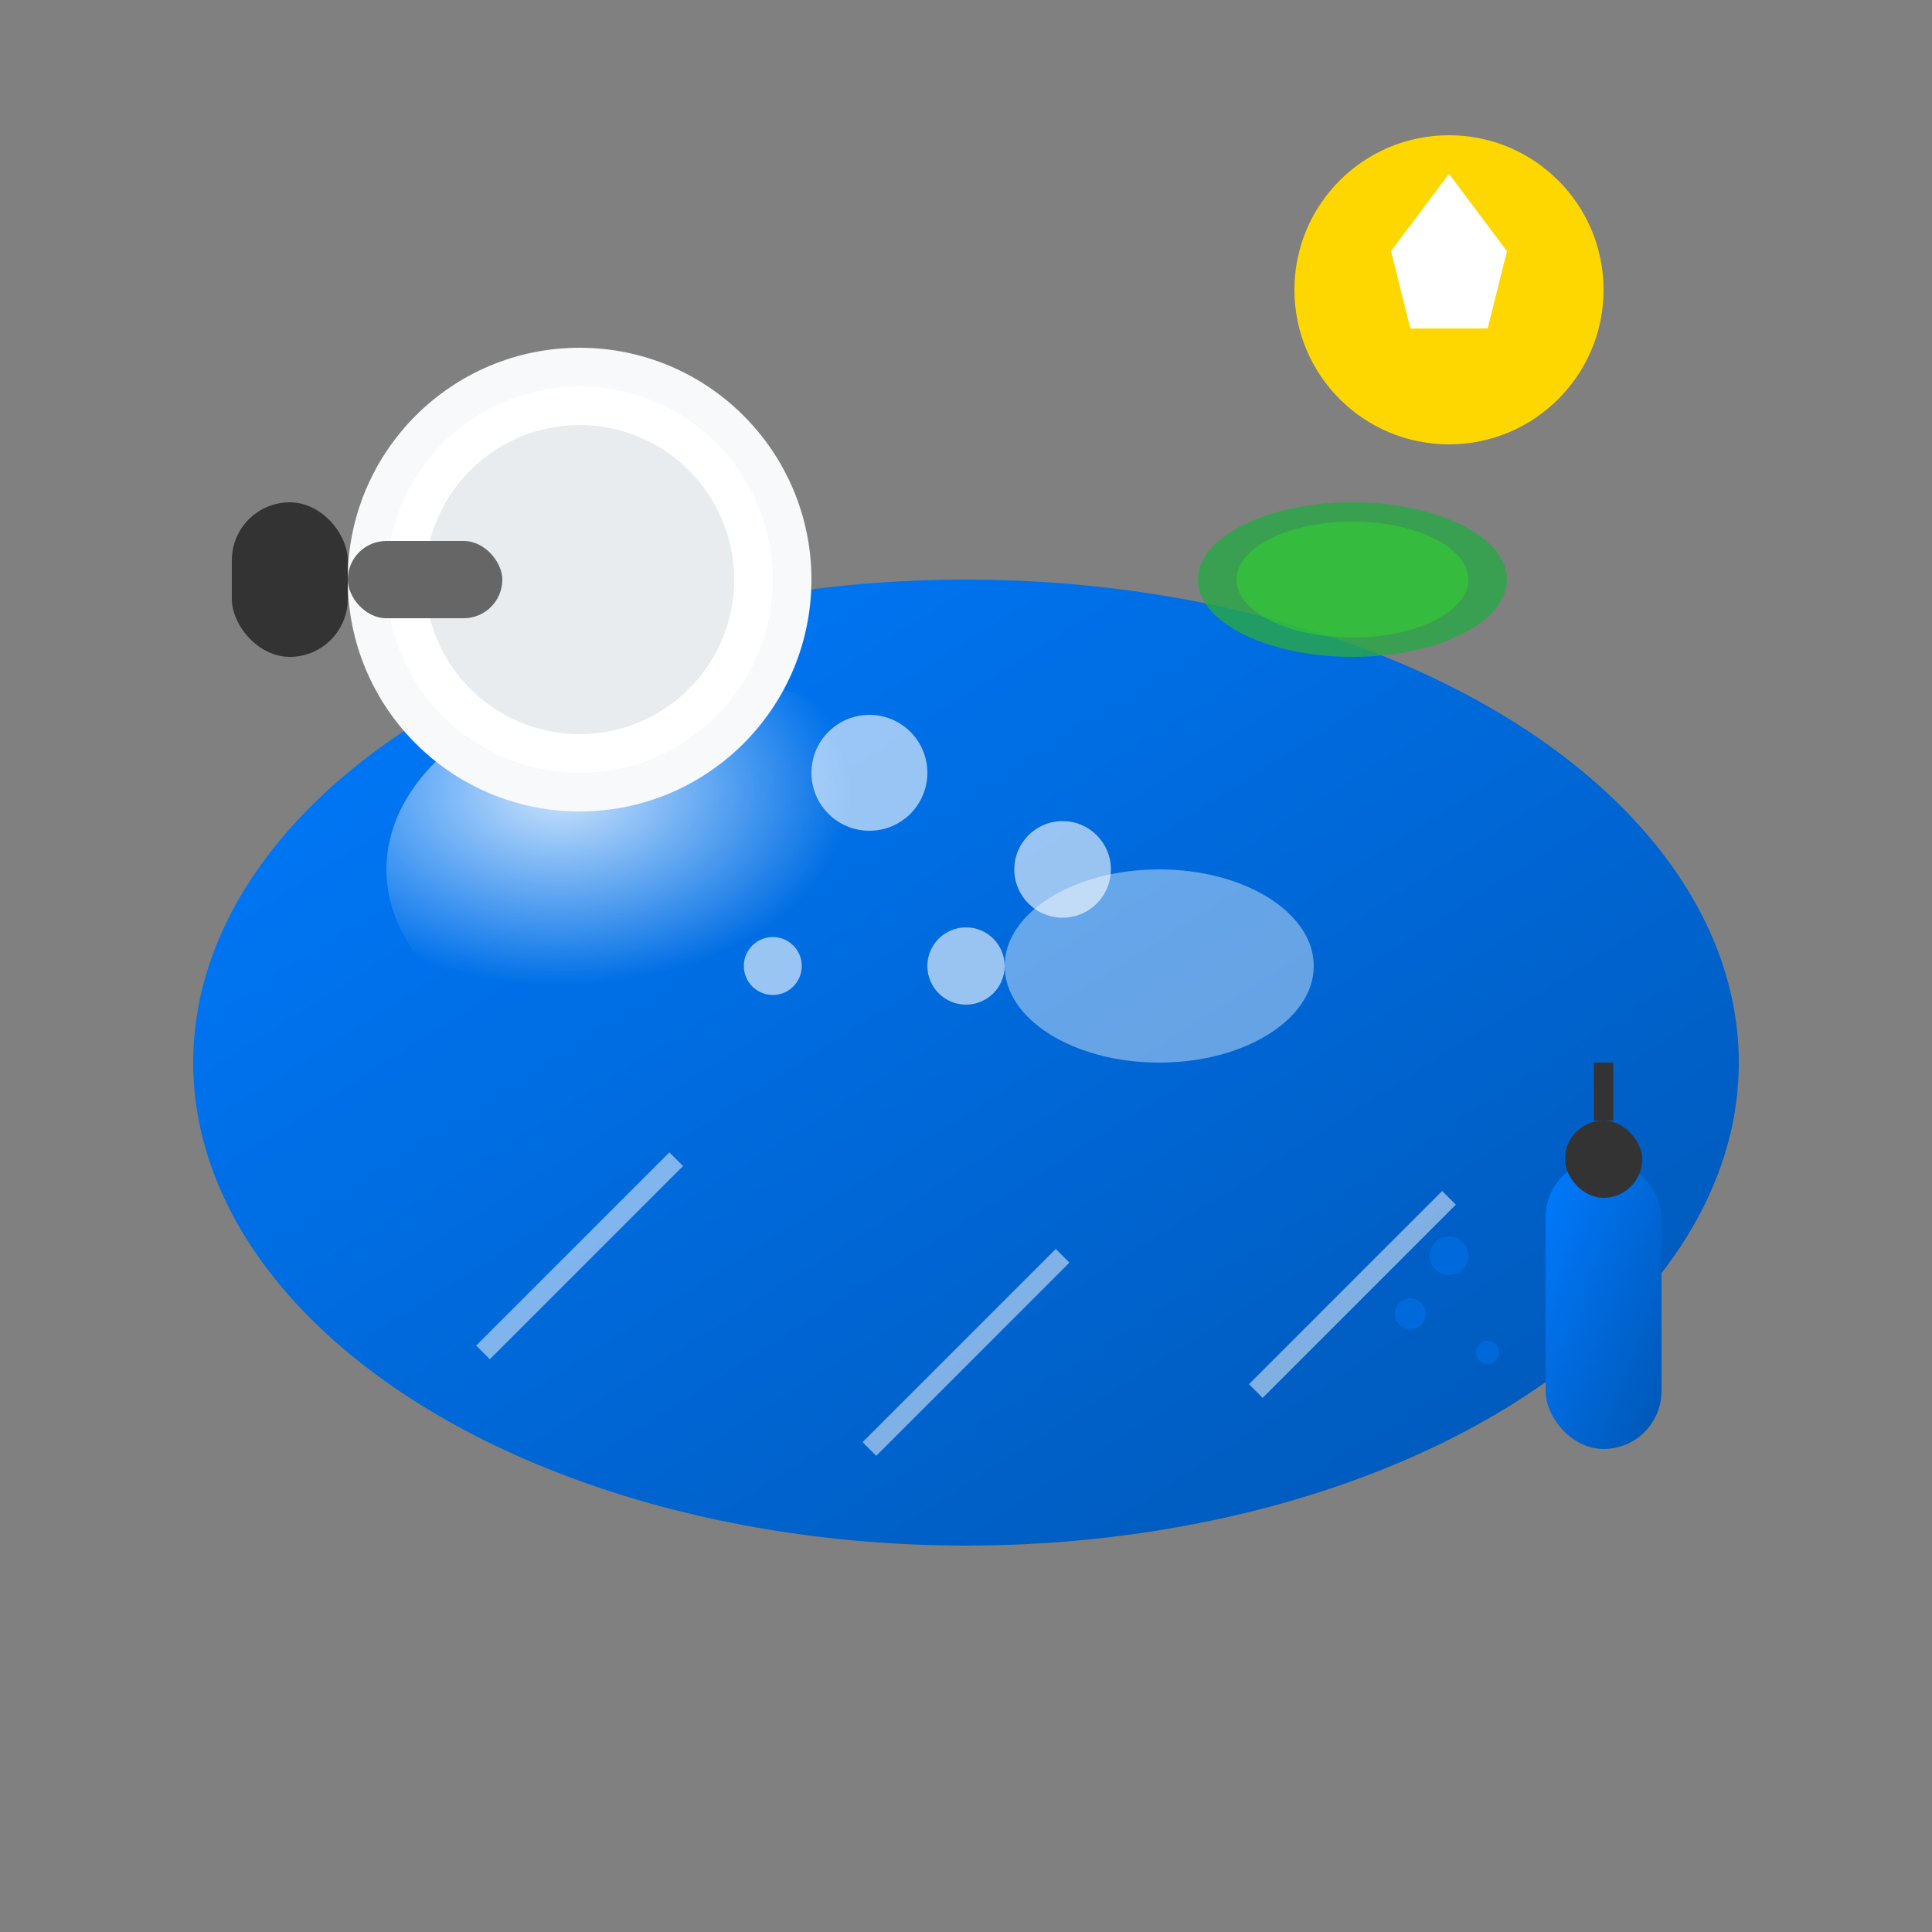 <svg xmlns="http://www.w3.org/2000/svg" viewBox="0 0 100 100" width="100" height="100">
  <rect x="0" y="0" width="100" height="100" fill="#808080" stroke="none"/>
  <defs>
    <linearGradient id="detail-gradient" x1="0%" y1="0%" x2="100%" y2="100%">
      <stop offset="0%" style="stop-color:#007bff;stop-opacity:1" />
      <stop offset="100%" style="stop-color:#0056b3;stop-opacity:1" />
    </linearGradient>
    <radialGradient id="shine-gradient" cx="30%" cy="30%">
      <stop offset="0%" style="stop-color:white;stop-opacity:0.8" />
      <stop offset="100%" style="stop-color:white;stop-opacity:0" />
    </radialGradient>
  </defs>
  
  <!-- Car Hood/Surface -->
  <ellipse cx="50" cy="55" rx="40" ry="25" fill="url(#detail-gradient)"/>
  
  <!-- Reflection/Shine Effect -->
  <ellipse cx="35" cy="45" rx="15" ry="10" fill="url(#shine-gradient)"/>
  <ellipse cx="60" cy="50" rx="8" ry="5" fill="white" opacity="0.4"/>
  
  <!-- Polishing Pad/Buffer -->
  <circle cx="30" cy="30" r="12" fill="#f8f9fa"/>
  <circle cx="30" cy="30" r="10" fill="white"/>
  <circle cx="30" cy="30" r="8" fill="#e9ecef"/>
  
  <!-- Buffer Handle -->
  <rect x="18" y="28" width="8" height="4" rx="2" fill="#666"/>
  <rect x="12" y="26" width="6" height="8" rx="3" fill="#333"/>
  
  <!-- Polish/Wax Application -->
  <g opacity="0.6">
    <circle cx="45" cy="40" r="3" fill="white"/>
    <circle cx="55" cy="45" r="2.5" fill="white"/>
    <circle cx="50" cy="50" r="2" fill="white"/>
    <circle cx="40" cy="50" r="1.5" fill="white"/>
  </g>
  
  <!-- Microfiber Cloth -->
  <ellipse cx="70" cy="30" rx="8" ry="4" fill="#28a745" opacity="0.8"/>
  <ellipse cx="70" cy="30" rx="6" ry="3" fill="#32cd32" opacity="0.6"/>
  
  <!-- Spray Bottle -->
  <rect x="80" y="60" width="6" height="15" rx="3" fill="url(#detail-gradient)"/>
  <rect x="81" y="58" width="4" height="4" rx="2" fill="#333"/>
  <line x1="83" y1="58" x2="83" y2="55" stroke="#333" stroke-width="1"/>
  
  <!-- Spray Mist -->
  <g opacity="0.4">
    <circle cx="75" cy="65" r="1" fill="#007bff"/>
    <circle cx="73" cy="68" r="0.8" fill="#007bff"/>
    <circle cx="77" cy="70" r="0.6" fill="#007bff"/>
  </g>
  
  <!-- Shine Lines -->
  <g stroke="white" stroke-width="1" opacity="0.5">
    <line x1="25" y1="70" x2="35" y2="60"/>
    <line x1="45" y1="75" x2="55" y2="65"/>
    <line x1="65" y1="72" x2="75" y2="62"/>
  </g>
  
  <!-- Quality Indicator -->
  <g transform="translate(75, 15)">
    <circle cx="0" cy="0" r="8" fill="#ffd700"/>
    <polygon points="-3,-2 0,-6 3,-2 2,2 -2,2" fill="white"/>
  </g>
</svg>
